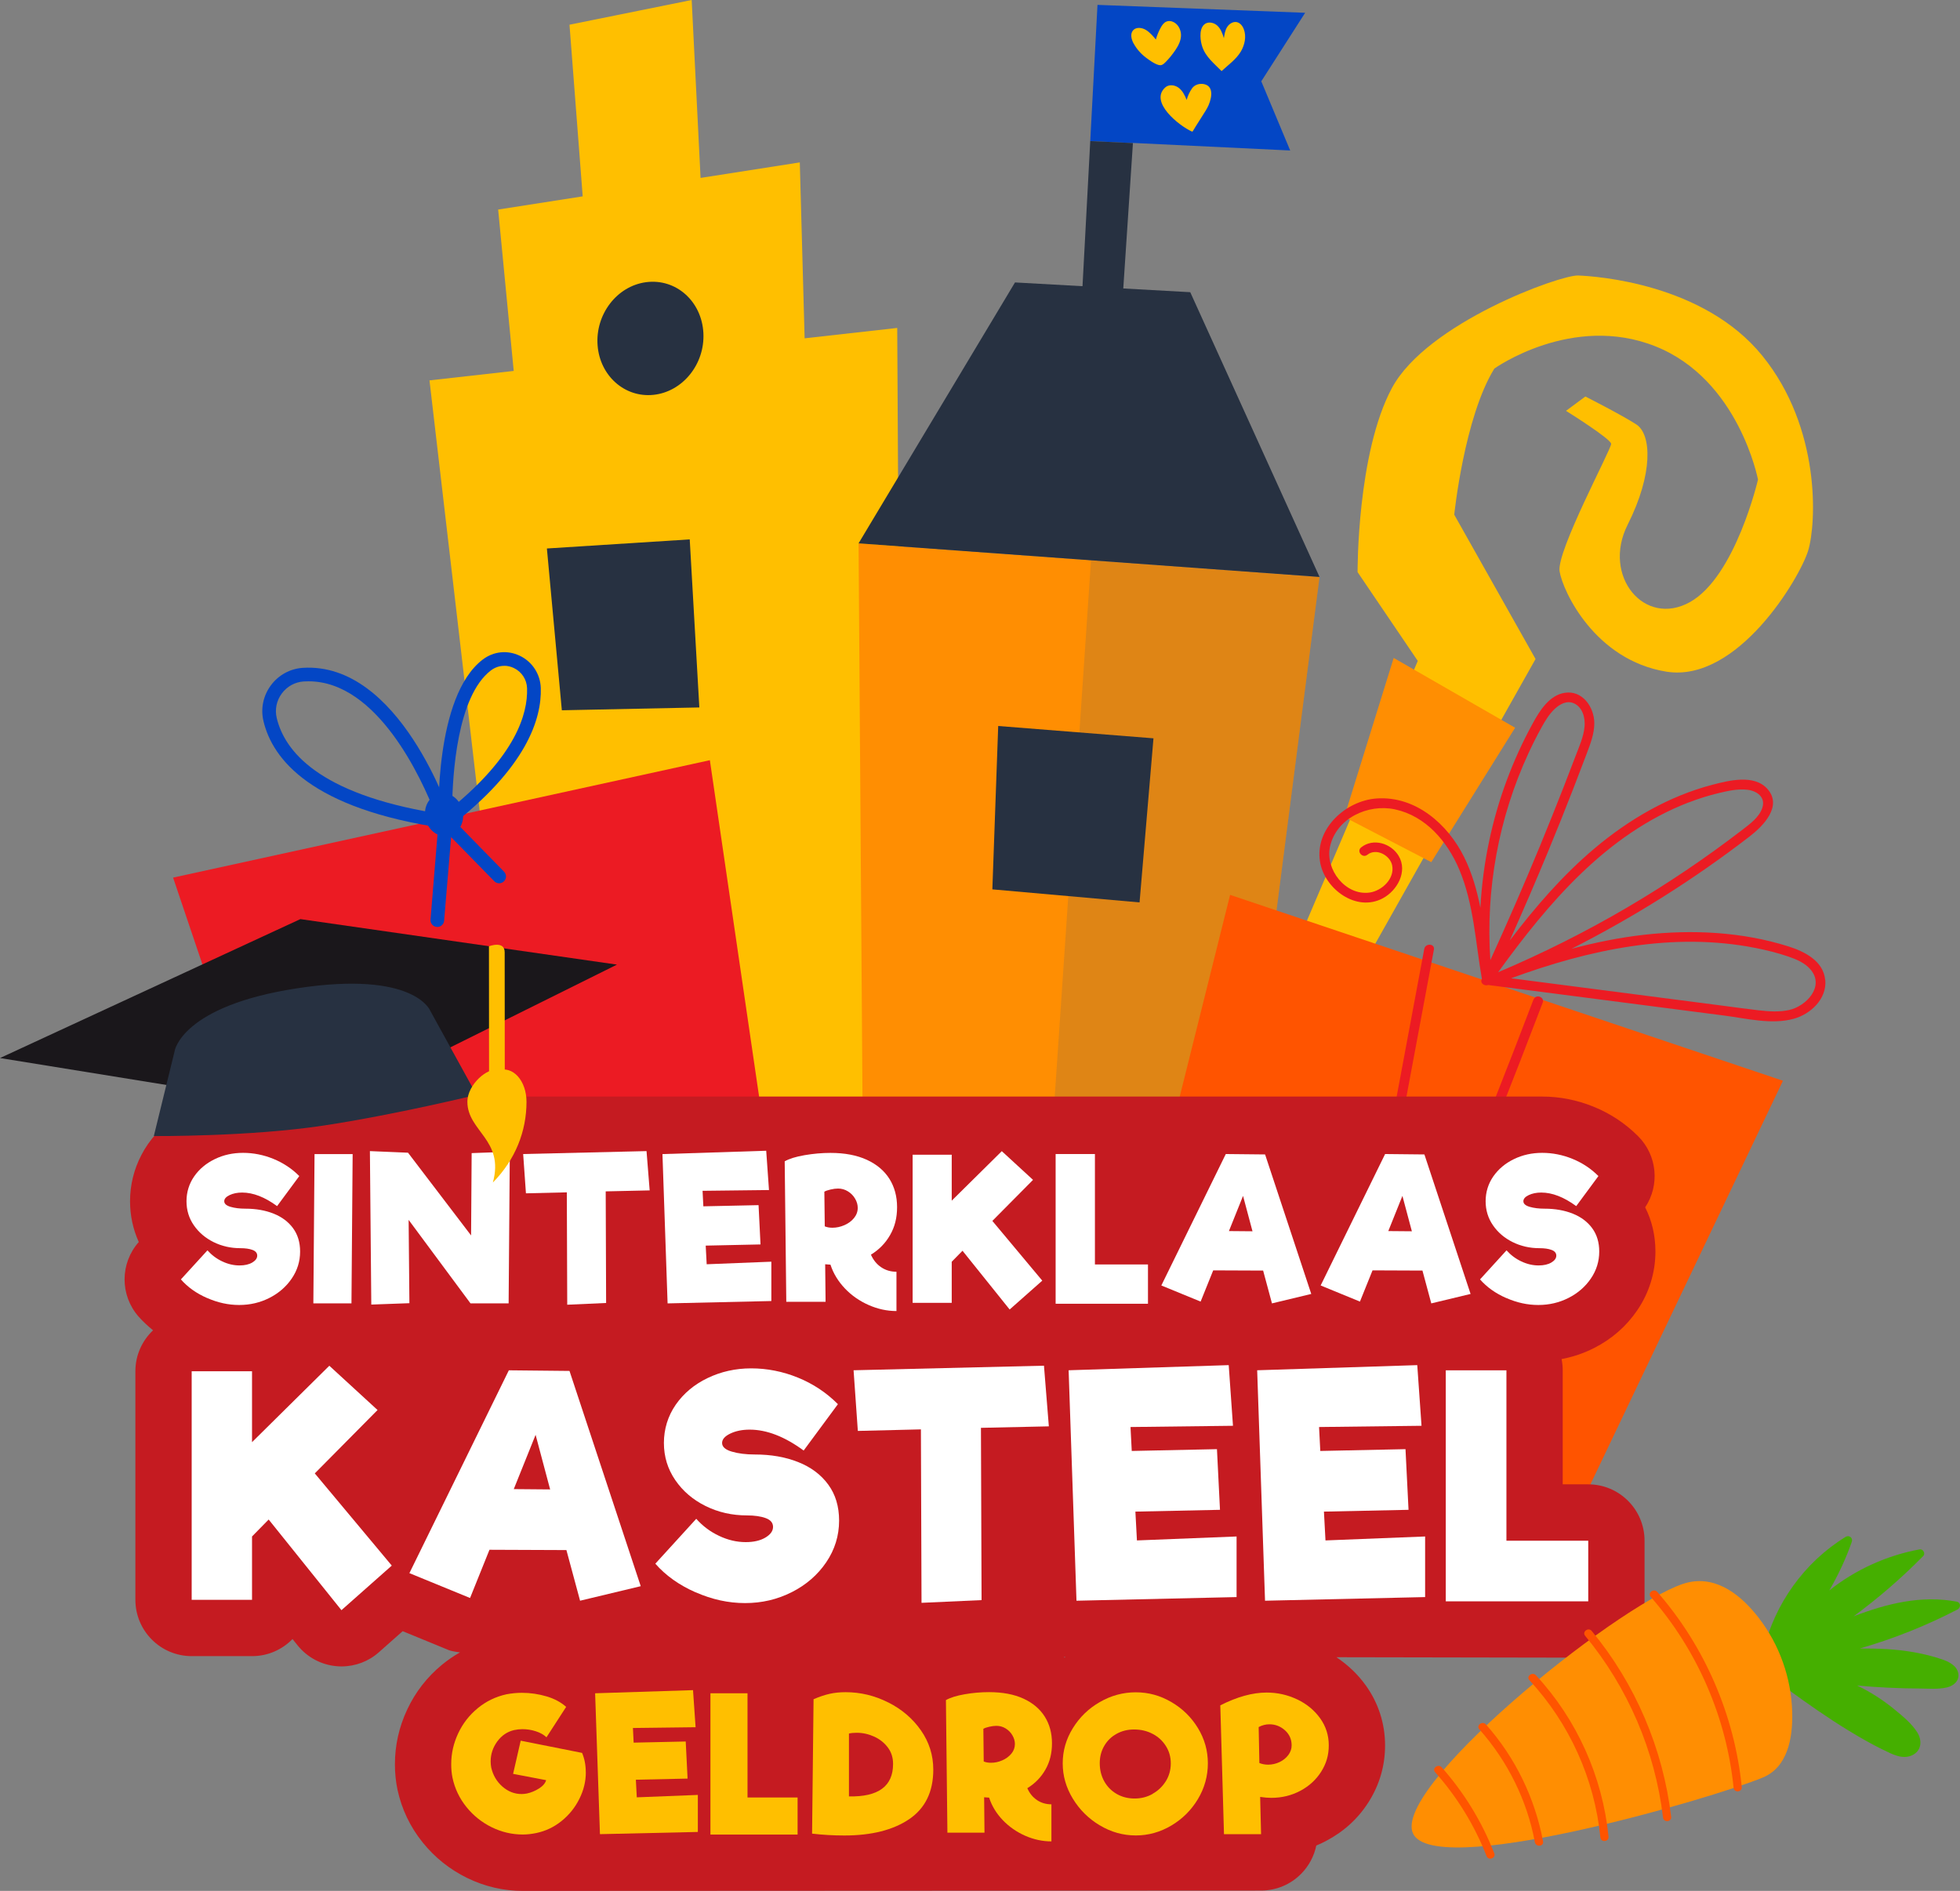 <?xml version="1.0" encoding="UTF-8"?>
<svg xmlns="http://www.w3.org/2000/svg" viewBox="0 0 381.61 368.16">
  <rect x="0" y="0" width="381.61" height="368.16" fill="#808080" stroke="none"/>
  <defs>
    <style>
      .cls-1 {
        fill: #ec1b23;
      }

      .cls-2 {
        fill: #fff;
      }

      .cls-3 {
        fill: #606060;
      }

      .cls-4 {
        fill: #1a171b;
      }

      .cls-5 {
        fill: none;
      }

      .cls-6 {
        fill: #c51b21;
      }

      .cls-7 {
        isolation: isolate;
      }

      .cls-8 {
        fill: #ff5400;
      }

      .cls-9 {
        mix-blend-mode: multiply;
        opacity: .2;
      }

      .cls-10 {
        fill: #45af00;
      }

      .cls-11 {
        fill: #273141;
      }

      .cls-12 {
        fill: #0346c5;
      }

      .cls-13 {
        fill: #ffbf00;
      }

      .cls-14 {
        fill: #ff5400;
      }

      .cls-15 {
        fill: #ff8e02;
      }
    </style>
  </defs>
  <g class="cls-7">
    <g id="Layer_2" data-name="Layer 2">
      <g id="Laag_1" data-name="Laag 1">
        <polygon class="cls-13" points="156.66 65.87 155.72 31.62 136.4 34.64 134.67 0 110.88 4.81 113.45 38.23 96.99 40.8 100.02 72.22 83.62 74.06 100.88 222.04 175.61 229.14 174.69 63.85 156.66 65.87"/>
        <polygon class="cls-11" points="136.16 137.74 109.39 138.29 106.48 106.79 134.29 105.02 136.16 137.74"/>
        <path class="cls-11" d="M136.95,64.84c.31,6.11-4.09,11.47-9.75,12.04-5.58.57-10.4-3.72-10.85-9.64-.46-6.01,3.74-11.55,9.45-12.3,5.8-.76,10.83,3.7,11.15,9.9Z"/>
        <polygon class="cls-15" points="239.32 248.71 168.12 241.18 167.16 105.79 256.91 112.33 239.32 248.71"/>
        <g class="cls-9">
          <polygon class="cls-3" points="212.42 109.09 203.23 244.89 239.32 248.71 256.91 112.33 212.42 109.09"/>
        </g>
        <polygon class="cls-11" points="167.16 105.79 256.91 112.33 231.74 56.89 197.62 54.99 167.16 105.79"/>
        <polygon class="cls-1" points="138.21 148.01 33.7 170.87 80.07 308.12 159.11 290.83 138.21 148.01"/>
        <path class="cls-13" d="M233.06,229.34l4.98,7.2,60.93-108.23-15.83-28.1s1.95-18.97,7.81-28.45c0,0,15.13-10.81,31.38-4.32,16.25,6.49,19.95,25.94,19.95,25.94,0,0-4.39,18.9-13.25,23.85s-17.16-5.09-12.13-15.06c5.02-9.97,4.67-17.62,1.67-19.55-3-1.93-9.9-5.42-9.9-5.42l-3.77,2.79s8.72,5.44,8.79,6.42-10.67,20.92-10.04,24.83,6.9,17.29,20.78,19.53c13.88,2.23,26.01-18.27,27.62-23.57,1.6-5.3,2.51-23.85-8.93-37.94-11.44-14.09-32.36-15.48-35.85-15.62-3.49-.14-29.43,9.21-36.26,21.9-6.83,12.69-6.69,35.85-6.69,35.85l11.72,17.29-42.96,100.68Z"/>
        <polygon class="cls-15" points="271.35 128.1 294.99 141.69 278.67 167.86 261.73 159.07 271.35 128.1"/>
        <polygon class="cls-8" points="239.5 174.23 213.26 279.29 299.77 309.73 347.14 210.42 239.5 174.23"/>
        <path class="cls-1" d="M298.57,194.6c-10.15,26.62-20.91,53-32.26,79.13-2.14,4.92-4.31,9.83-6.49,14.74,4.93-26.37,9.86-52.74,14.79-79.11,1.52-8.16,3.05-16.32,4.57-24.47.22-1.19-1.66-1.31-1.88-.13-5.41,28.94-10.82,57.87-16.22,86.81-1.52,8.16-3.05,16.32-4.57,24.47-.21,1.11,1.42,1.28,1.83.38,11.69-25.98,22.79-52.22,33.28-78.71,2.96-7.47,5.87-14.97,8.74-22.48.43-1.13-1.34-1.76-1.77-.62Z"/>
        <path class="cls-1" d="M355.36,190.8c-.33-3.7-4.03-5.55-7.17-6.54-9.01-2.84-18.66-3.31-28.01-2.27-4.81.54-9.56,1.5-14.23,2.75,12.23-6.21,23.89-13.54,34.76-21.93,2.6-2.01,6.38-5.86,3.41-9.2-2.58-2.91-7.51-1.65-10.71-.82-8.47,2.21-16.2,6.72-22.88,12.33-6.27,5.27-11.62,11.48-16.58,17.99,2.54-5.68,5.01-11.4,7.39-17.15,1.75-4.22,3.45-8.46,5.1-12.72.84-2.16,1.67-4.33,2.49-6.51.72-1.91,1.49-3.89,1.48-5.95-.02-3.12-2.32-6.44-5.77-5.89-3.01.48-4.89,3.52-6.22,5.96-3.93,7.17-6.79,14.9-8.48,22.89-.91,4.29-1.47,8.63-1.71,12.99-.68-3.39-1.61-6.71-3.16-9.85-3.17-6.42-9.47-11.95-17.04-11.42-6.01.42-12.05,5.89-11.03,12.28.84,5.31,7.08,9.94,12.26,7.14,2.79-1.51,4.85-5.2,3.07-8.22-1.47-2.48-4.98-3.55-7.32-1.67-.95.76.27,2.19,1.22,1.43,1.69-1.36,4.41.07,4.82,2.05.54,2.61-1.99,4.97-4.39,5.31-4.72.65-8.69-4.54-7.71-8.94,1.23-5.55,7.41-8.38,12.64-7.26,6.01,1.29,10.22,6.26,12.52,11.7,2.84,6.73,3.16,14.17,4.41,21.29-.01.02-.02.05-.03.07-.38.81.58,1.41,1.26,1.14.11.01.22.03.33.04.1.03.19.04.3.04,10.04,1.3,20.07,2.6,30.11,3.9,5.1.66,10.19,1.32,15.29,1.98,4.3.56,9.18,1.8,13.47.61,3.3-.91,6.46-3.88,6.13-7.56ZM328.76,156.25c1.93-.75,3.91-1.37,5.92-1.85,1.82-.43,3.69-.86,5.57-.63,1.82.22,3.54,1.44,2.88,3.49-.61,1.89-2.47,3.2-3.97,4.36-7.1,5.46-14.53,10.47-22.26,15.01-8.12,4.77-16.55,8.99-25.22,12.67,9.79-13.53,21.11-26.88,37.07-33.06ZM297.57,146.7c.8-1.74,1.67-3.46,2.6-5.14.71-1.27,1.47-2.55,2.55-3.55,1-.93,2.35-1.68,3.72-1.07,1.7.75,2.23,2.85,2.07,4.54-.18,1.98-1.05,3.88-1.75,5.72-.74,1.95-1.49,3.91-2.25,5.85-1.52,3.89-3.08,7.77-4.67,11.64-3.08,7.47-6.31,14.88-9.67,22.24-.94-13.76,1.61-27.7,7.4-40.23ZM348.33,196.65c-1.91.42-3.89.28-5.82.07-2.29-.26-4.57-.58-6.85-.88-4.71-.61-9.42-1.22-14.13-1.83-9.11-1.18-18.21-2.36-27.32-3.54,15.17-5.59,31.51-9.08,47.6-5.9,2.15.43,4.3.96,6.38,1.67,1.55.53,3.22,1.23,4.31,2.51,2.84,3.3-.84,7.17-4.17,7.9Z"/>
        <path class="cls-5" d="M207.28,322.74c.06-.04.12-.07.18-.11h-.35c.06.04.12.07.17.11Z"/>
        <path class="cls-6" d="M309.23,289h-4.97v-22.21c0-.75-.08-1.47-.22-2.18,2.19-.41,4.29-1.12,6.29-2.13,3.48-1.76,6.32-4.25,8.45-7.38,2.31-3.39,3.53-7.34,3.53-11.43,0-3.09-.68-6.01-2-8.6,2.89-4.33,2.35-10.13-1.37-13.85-2.49-2.49-5.4-4.42-8.68-5.75-3.22-1.31-6.59-1.97-10.02-1.97H47.31c-3.65,0-7.11.78-10.3,2.32-3.39,1.64-6.15,3.99-8.23,6.97-.46.66-.87,1.36-1.24,2.07-1.45,2.76-2.22,5.84-2.22,9.02,0,2.77.58,5.47,1.7,7.94-3.67,4.14-3.69,10.37-.03,14.53.85.96,1.8,1.83,2.81,2.66-2.11,2-3.44,4.82-3.44,7.96v44.51c0,6.06,4.91,10.97,10.97,10.97h11.75c3.09,0,5.88-1.28,7.87-3.33l.99,1.23c1.88,2.34,4.63,3.81,7.63,4.06.31.03.62.04.93.04,2.67,0,5.26-.97,7.27-2.76l4.63-4.1,8.96,3.68c.41.17,1.18.32,2.2.45-1.23.69-2.4,1.5-3.51,2.41-2.9,2.39-5.18,5.32-6.77,8.72-1.59,3.39-2.39,6.97-2.39,10.65,0,1.68.16,3.31.5,4.95.82,3.8,2.47,7.26,4.91,10.28,2.37,2.94,5.29,5.27,8.66,6.91,3.42,1.67,7.07,2.52,10.83,2.52,1.6,0,143.74-.07,143.74-.07,2.96,0,5.79-1.19,7.85-3.31,1.48-1.52,2.48-3.42,2.9-5.46.69-.28,1.37-.6,2.03-.96,3.42-1.82,6.18-4.36,8.19-7.56,2.1-3.34,3.17-7.03,3.17-10.97,0-4.22-1.29-8.24-3.73-11.65-1.56-2.18-3.5-4.02-5.74-5.52l49.02.09c6.06,0,10.97-4.91,10.97-10.97v-11.81c0-6.06-4.91-10.97-10.97-10.97ZM207.28,322.74c-.05-.04-.12-.07-.17-.11h.35c-.06.04-.12.07-.18.11Z"/>
        <g>
          <path class="cls-13" d="M114.06,345.06c0,1.76-.41,3.48-1.25,5.16-.83,1.68-1.98,3.12-3.45,4.31-1.47,1.19-3.12,1.98-4.94,2.36-.92.19-1.79.29-2.64.29-2.09,0-4.1-.47-6.03-1.41-1.92-.94-3.57-2.25-4.93-3.94-1.36-1.68-2.27-3.59-2.72-5.7-.17-.82-.25-1.7-.25-2.64,0-2.07.45-4.07,1.35-5.99.9-1.93,2.17-3.56,3.81-4.91,1.64-1.35,3.5-2.25,5.59-2.71,1.01-.19,2.01-.29,3-.29,1.66,0,3.27.24,4.82.7s2.82,1.15,3.81,2.04l-3.83,5.92c-.53-.5-1.22-.9-2.08-1.17-.85-.28-1.73-.41-2.62-.41-.53,0-1.07.06-1.62.18-1.32.31-2.41,1.05-3.27,2.22-.85,1.17-1.28,2.46-1.28,3.88,0,.39.04.78.11,1.19.34,1.49,1.06,2.72,2.17,3.7,1.11.97,2.36,1.46,3.75,1.46.34,0,.69-.04,1.05-.11.79-.17,1.57-.49,2.33-.97.76-.48,1.22-1.02,1.39-1.62l-6.43-1.23,1.48-6.46,11.95,2.38c.48,1.13.72,2.38.72,3.75Z"/>
          <path class="cls-13" d="M135.87,349.46v7.22l-19.06.43-.94-27.43,19.06-.61.5,7.22-12.2.15.14,2.85,10.14-.22.36,7.22-10.07.22.18,3.43,11.88-.47Z"/>
          <path class="cls-13" d="M155.29,349.97v7.22h-16.97v-27.51h7.22v20.29h9.75Z"/>
          <path class="cls-13" d="M172.92,331.45c2.63,1.32,4.76,3.13,6.37,5.43,1.61,2.3,2.42,4.85,2.42,7.67,0,4.31-1.57,7.52-4.69,9.64-3.13,2.12-7.34,3.18-12.63,3.18-2.12,0-4.21-.12-6.28-.36l.29-26.17c1.11-.48,2.15-.83,3.12-1.05.97-.22,2.01-.32,3.12-.32,2.89,0,5.65.66,8.28,1.99ZM173.88,343.43c0-1.23-.34-2.3-1.03-3.21-.69-.91-1.58-1.62-2.67-2.11s-2.22-.74-3.37-.74c-.6,0-1.11.05-1.52.15v12.24c5.73.12,8.59-1.99,8.59-6.32Z"/>
          <path class="cls-13" d="M201.89,350.47c.82.55,1.76.83,2.82.83v7.22c-1.73,0-3.44-.37-5.11-1.1-1.67-.74-3.13-1.75-4.37-3.05-1.24-1.3-2.12-2.75-2.65-4.37l-.97-.07.07,6.89h-7.22l-.29-25.81c.84-.48,2.06-.86,3.66-1.14,1.6-.28,3.18-.41,4.75-.41,2.62,0,4.85.42,6.68,1.26,1.83.84,3.21,2.01,4.15,3.5.94,1.49,1.41,3.23,1.41,5.2s-.43,3.64-1.28,5.13c-.85,1.49-2.03,2.7-3.52,3.61.43.99,1.06,1.76,1.88,2.31ZM191.53,342.96c.41.17.88.25,1.41.25.75,0,1.48-.15,2.2-.47.72-.31,1.31-.75,1.77-1.3.46-.55.69-1.18.69-1.88,0-.58-.16-1.14-.49-1.7-.32-.55-.76-1-1.32-1.34-.55-.34-1.15-.5-1.8-.5-.41,0-.87.06-1.39.18-.52.12-.9.25-1.14.4l.07,6.35Z"/>
          <path class="cls-13" d="M214.13,355.4c-2.19-1.31-3.94-3.05-5.25-5.2-1.31-2.15-1.97-4.44-1.97-6.88s.65-4.71,1.97-6.84c1.31-2.13,3.06-3.83,5.25-5.09,2.19-1.26,4.52-1.9,7-1.9s4.77.63,6.93,1.9c2.17,1.26,3.89,2.95,5.18,5.07,1.29,2.12,1.93,4.4,1.93,6.86s-.64,4.79-1.93,6.95c-1.29,2.15-3.01,3.87-5.18,5.16-2.17,1.29-4.48,1.93-6.93,1.93s-4.81-.65-7-1.97ZM224.43,349.24c1.07-.6,1.92-1.42,2.56-2.45.64-1.03.96-2.19.96-3.46s-.32-2.38-.96-3.39c-.64-1.01-1.5-1.8-2.58-2.36-1.08-.57-2.29-.85-3.61-.85-1.25,0-2.39.28-3.41.85-1.02.56-1.82,1.35-2.4,2.35-.58,1-.87,2.12-.87,3.38s.29,2.47.88,3.52c.59,1.05,1.4,1.86,2.42,2.45,1.02.59,2.18.89,3.48.89s2.45-.3,3.52-.9Z"/>
          <path class="cls-13" d="M252.57,330.87c1.85.89,3.34,2.12,4.46,3.68s1.68,3.32,1.68,5.27-.49,3.56-1.48,5.13c-.99,1.56-2.34,2.8-4.06,3.72-1.72.91-3.6,1.37-5.65,1.37-.65,0-1.37-.06-2.17-.18l.18,7.26h-7.22l-.72-25.09c3.27-1.66,6.28-2.49,9.02-2.49,2.12,0,4.1.45,5.96,1.34ZM246.9,343.58c.77,0,1.51-.17,2.22-.5.71-.34,1.28-.8,1.71-1.37.43-.58.65-1.2.65-1.88,0-1.18-.43-2.16-1.3-2.94-.87-.78-1.88-1.17-3.03-1.17-.72,0-1.42.18-2.09.54l.14,7c.55.22,1.12.32,1.7.32Z"/>
        </g>
        <g>
          <path class="cls-2" d="M40.31,252.72c-2.07-.9-3.76-2.11-5.09-3.62l5.17-5.66c.82.92,1.78,1.64,2.89,2.16s2.22.78,3.35.78c1.02,0,1.85-.19,2.49-.57.64-.38.96-.83.96-1.34s-.31-.88-.92-1.11-1.4-.34-2.37-.34c-1.89,0-3.63-.4-5.22-1.19-1.59-.79-2.87-1.88-3.83-3.27-.96-1.39-1.43-2.95-1.43-4.69s.5-3.39,1.49-4.82c.99-1.43,2.33-2.55,4.02-3.37,1.68-.82,3.52-1.22,5.51-1.22s3.98.39,5.89,1.17c1.91.78,3.6,1.89,5.05,3.35l-4.32,5.85c-2.4-1.76-4.67-2.64-6.81-2.64-.94,0-1.76.17-2.45.5-.69.33-1.03.73-1.03,1.19,0,.49.41.85,1.22,1.09.82.24,1.78.36,2.91.36,2.04,0,3.86.32,5.47.96,1.61.64,2.87,1.58,3.79,2.83.92,1.25,1.38,2.77,1.38,4.55,0,1.91-.54,3.67-1.63,5.26-1.08,1.59-2.53,2.85-4.34,3.77-1.81.92-3.77,1.38-5.89,1.38s-4.17-.45-6.24-1.36Z"/>
          <path class="cls-2" d="M61.24,224.7h7.42l-.23,29.07h-7.42l.23-29.07Z"/>
          <path class="cls-2" d="M99.26,224.24l-.23,29.53h-7.42l-12.05-16.26.15,16.22-7.42.27-.27-29.88,7.42.31,12.28,16.11.11-16.03,7.42-.27Z"/>
          <path class="cls-2" d="M117.93,231.96l.08,21.73-7.57.34-.08-21.88-7.96.19-.54-7.65,24.02-.57.61,7.65-8.57.19Z"/>
          <path class="cls-2" d="M150.18,245.66v7.65l-20.2.46-1-29.07,20.2-.65.54,7.65-12.93.15.15,3.02,10.75-.23.38,7.65-10.67.23.19,3.63,12.58-.5Z"/>
          <path class="cls-2" d="M171.56,246.73c.87.59,1.86.88,2.98.88v7.65c-1.84,0-3.64-.39-5.41-1.17-1.77-.78-3.32-1.85-4.63-3.23-1.31-1.38-2.25-2.92-2.81-4.63l-1.03-.08.08,7.31h-7.65l-.31-27.35c.89-.51,2.19-.91,3.88-1.2,1.7-.29,3.37-.44,5.03-.44,2.78,0,5.14.45,7.08,1.34,1.94.89,3.4,2.13,4.4,3.71.99,1.58,1.49,3.42,1.49,5.51s-.45,3.85-1.36,5.43c-.9,1.58-2.15,2.86-3.73,3.82.46,1.05,1.12,1.86,1.99,2.45ZM160.58,238.77c.43.18.93.27,1.49.27.79,0,1.57-.17,2.33-.5.76-.33,1.39-.79,1.87-1.38s.73-1.25.73-1.99c0-.61-.17-1.21-.52-1.8s-.81-1.06-1.4-1.42-1.22-.54-1.91-.54c-.43,0-.92.06-1.47.19-.55.13-.95.27-1.2.42l.08,6.73Z"/>
          <path class="cls-2" d="M187.4,243.52l-2.1,2.14v8h-7.61v-28.84h7.61v8.95l9.75-9.64,6.08,5.59-7.92,7.99,9.72,11.63-6.35,5.62-9.18-11.44Z"/>
          <path class="cls-2" d="M223.51,246.19v7.65h-17.98v-29.15h7.65v21.5h10.33Z"/>
          <path class="cls-2" d="M245.93,247.38l-9.72-.04-2.45,6.08-7.65-3.14,12.55-25.59,7.65.08,8.99,27.16-7.65,1.84-1.72-6.39ZM243.86,239.73l-1.84-6.89-2.75,6.85,4.59.04Z"/>
          <path class="cls-2" d="M276.95,247.38l-9.72-.04-2.45,6.08-7.65-3.14,12.55-25.59,7.65.08,8.99,27.16-7.65,1.84-1.72-6.39ZM274.89,239.73l-1.84-6.89-2.75,6.85,4.59.04Z"/>
          <path class="cls-2" d="M293.25,252.72c-2.07-.9-3.76-2.11-5.09-3.62l5.16-5.66c.82.92,1.78,1.64,2.89,2.16,1.11.52,2.22.78,3.35.78,1.02,0,1.85-.19,2.49-.57.64-.38.96-.83.96-1.34s-.31-.88-.92-1.11c-.61-.23-1.4-.34-2.37-.34-1.89,0-3.63-.4-5.22-1.19s-2.87-1.88-3.82-3.27c-.96-1.39-1.43-2.95-1.43-4.69s.5-3.39,1.49-4.82c1-1.43,2.33-2.55,4.02-3.37,1.68-.82,3.52-1.22,5.51-1.22s3.98.39,5.89,1.17c1.91.78,3.6,1.89,5.05,3.35l-4.32,5.85c-2.4-1.76-4.67-2.64-6.81-2.64-.94,0-1.76.17-2.45.5-.69.33-1.03.73-1.03,1.19,0,.49.41.85,1.22,1.09.82.24,1.79.36,2.91.36,2.04,0,3.86.32,5.47.96,1.61.64,2.87,1.58,3.79,2.83.92,1.25,1.38,2.77,1.38,4.55,0,1.91-.54,3.67-1.63,5.26-1.08,1.59-2.53,2.85-4.34,3.77s-3.77,1.38-5.89,1.38-4.17-.45-6.24-1.36Z"/>
        </g>
        <g>
          <path class="cls-2" d="M52.32,295.84l-3.25,3.31v12.34h-11.75v-44.51h11.75v13.81l15.05-14.88,9.39,8.62-12.22,12.34,14.99,17.95-9.8,8.68-14.17-17.65Z"/>
          <path class="cls-2" d="M110.29,301.8l-14.99-.06-3.78,9.39-11.81-4.84,19.36-39.49,11.81.12,13.87,41.91-11.81,2.83-2.66-9.86ZM107.11,289.99l-2.83-10.63-4.25,10.57,7.08.06Z"/>
          <path class="cls-2" d="M135.44,310.03c-3.19-1.4-5.81-3.26-7.85-5.58l7.97-8.74c1.26,1.42,2.75,2.53,4.46,3.33,1.71.81,3.43,1.21,5.17,1.21,1.57,0,2.85-.3,3.84-.89.98-.59,1.48-1.28,1.48-2.07s-.47-1.36-1.42-1.71c-.94-.35-2.17-.53-3.66-.53-2.91,0-5.6-.61-8.06-1.83-2.46-1.22-4.43-2.9-5.9-5.05s-2.21-4.55-2.21-7.23.77-5.23,2.3-7.44c1.53-2.2,3.6-3.94,6.2-5.19s5.43-1.89,8.5-1.89,6.14.6,9.09,1.8c2.95,1.2,5.55,2.92,7.79,5.17l-6.67,9.03c-3.7-2.72-7.2-4.07-10.51-4.07-1.46,0-2.72.26-3.78.77-1.06.51-1.59,1.12-1.59,1.83,0,.75.63,1.31,1.89,1.68,1.26.37,2.75.56,4.49.56,3.15,0,5.96.49,8.44,1.48,2.48.98,4.43,2.44,5.84,4.37,1.42,1.93,2.12,4.27,2.12,7.02,0,2.95-.84,5.66-2.51,8.12s-3.91,4.4-6.7,5.81c-2.8,1.42-5.82,2.13-9.09,2.13s-6.44-.7-9.62-2.1Z"/>
          <path class="cls-2" d="M190.99,278.01l.12,33.53-11.69.53-.12-33.77-12.28.3-.83-11.81,37.07-.89.95,11.81-13.22.29Z"/>
          <path class="cls-2" d="M240.76,299.14v11.81l-31.17.71-1.53-44.87,31.17-1,.83,11.81-19.95.24.24,4.66,16.59-.35.59,11.81-16.47.35.3,5.61,19.42-.77Z"/>
          <path class="cls-2" d="M277.47,299.14v11.81l-31.17.71-1.53-44.87,31.17-1,.83,11.81-19.95.24.24,4.66,16.59-.35.59,11.81-16.47.35.3,5.61,19.42-.77Z"/>
          <path class="cls-2" d="M309.23,299.97v11.81h-27.74v-44.98h11.81v33.18h15.94Z"/>
        </g>
        <g>
          <path class="cls-10" d="M366.58,340.66c-2.23-1.11-4.39-2.33-6.52-3.63-4.12-2.5-8.06-5.28-11.96-8.11-1.07-.78-2.15-1.55-3.2-2.35-.75-.57-1.46-1.19-1.88-2.03-.5-1.02-.36-2.26.3-3.07,2.16-9.15,7.98-17.31,16.02-22.24.69-.42,1.47.2,1.2.97-1.15,3.29-2.63,6.45-4.38,9.46,5.1-4.05,11.15-6.81,17.6-8,.65-.12,1.17.81.7,1.29-4.2,4.27-8.74,8.19-13.55,11.74,6.42-2.46,13.15-4.15,20.05-2.85.84.16.83,1.18.16,1.53-6.08,3.16-12.45,5.69-19.01,7.59,1.76,0,3.51.02,5.27.12,3.61.23,7.21.81,10.66,1.97,1.32.44,2.97,1.22,3.24,2.76.25,1.46-.92,2.43-2.21,2.73-1.73.41-3.69.22-5.45.21-2,0-4-.06-6-.16-2.01-.09-4.02-.23-6.03-.42,2.63,1.28,5.11,2.87,7.37,4.74,1.53,1.26,3.31,2.72,4.36,4.43.94,1.53.82,3.47-.92,4.36-1.95.99-4.05-.18-5.81-1.05Z"/>
          <path class="cls-15" d="M348.94,333.35c-.18-6.65-2.47-13.11-6.53-18.37-3.25-4.2-7.91-8.11-13.57-6.92-11.32,2.39-56.44,38.38-53.9,48.44,2.54,10.06,58.83-6.44,68.33-10.44,4.76-2,5.81-7.62,5.67-12.72Z"/>
          <path class="cls-8" d="M339.12,347.93c-1.41-13.98-7.2-27.39-16.45-37.98-.67-.77-1.96.17-1.28.95,9.07,10.38,14.76,23.47,16.14,37.18.1,1.02,1.69.87,1.59-.16Z"/>
          <path class="cls-14" d="M325.37,353.72c-1.57-13.24-6.97-25.9-15.46-36.17-.65-.79-1.94.15-1.28.95,8.32,10.06,13.62,22.41,15.16,35.38.12,1.02,1.71.86,1.59-.16Z"/>
          <path class="cls-14" d="M313.18,357.59c-1.16-11.66-6.16-22.82-14.13-31.41-.69-.74-1.98.19-1.28.95,7.79,8.4,12.69,19.22,13.82,30.62.1,1.02,1.69.87,1.59-.16Z"/>
          <path class="cls-14" d="M300.43,358.52c-1.58-8.44-5.41-16.35-11.12-22.77-.67-.76-1.97.18-1.28.95,5.51,6.21,9.29,13.82,10.81,21.98.19,1,1.78.85,1.59-.16Z"/>
          <path class="cls-14" d="M290.92,360.81c-2.4-6.13-5.86-11.79-10.22-16.71-.67-.76-1.97.18-1.28.95,4.28,4.82,7.67,10.33,10.02,16.34.37.95,1.86.39,1.49-.57Z"/>
        </g>
        <polygon class="cls-4" points="120.12 187.81 62.98 216.19 0 206 58.48 178.95 120.12 187.81"/>
        <polygon class="cls-11" points="221.87 175.7 193.21 173.16 194.35 141.35 224.58 143.75 221.87 175.7"/>
        <path class="cls-11" d="M33.99,204.66s1.3-8.82,24-12.26c22.69-3.44,25.76,4.36,25.76,4.36l9.03,16.4s-15.55,3.83-29.89,6c-14.33,2.17-32.94,2.03-32.94,2.03l4.05-16.53Z"/>
        <g>
          <path class="cls-13" d="M98.28,210.98h-3.06s-.02-26.74-.02-26.74c0,0,3.06-1.18,3.06,1.17s.02,25.57.02,25.57Z"/>
          <path class="cls-13" d="M102.51,214.51c0,5.74-2.16,11.27-6.55,15.73,2.29-8.3-4.96-9.98-4.96-15.72,0-3.47,4.15-6.81,5.75-6.07,3.16-1.12,5.76,2.04,5.76,6.07Z"/>
        </g>
        <g>
          <g>
            <path class="cls-12" d="M86.72,161.27c-.06,0-.13,0-.19-.01-25.9-3.78-33.46-13.42-35.23-20.85-.58-2.41-.06-4.95,1.43-6.96,1.48-2.01,3.75-3.26,6.23-3.42,18.8-1.19,28.62,28.25,29.03,29.5.14.44.05.92-.25,1.27-.25.3-.63.47-1.02.47ZM60.06,132.65c-.31,0-.62.01-.94.03-1.69.11-3.24.97-4.26,2.35-1.02,1.38-1.38,3.12-.98,4.77,1.53,6.42,8.17,14.73,30.82,18.49-2.51-6.43-11.12-25.64-24.63-25.64Z"/>
            <path class="cls-12" d="M86.72,161.27c-.19,0-.38-.04-.56-.13-.45-.21-.74-.65-.76-1.15-.04-.99-.83-24.38,8.58-31.57,2.11-1.61,4.81-1.89,7.21-.75,2.44,1.16,4.01,3.57,4.1,6.28.19,5.96-2.74,15.5-17.75,27.05-.24.18-.52.28-.81.28ZM98.17,129.64c-.91,0-1.82.3-2.59.89-6.6,5.04-7.48,20.42-7.55,26.67,12.28-10.07,14.75-18.11,14.59-23.18-.05-1.71-1.04-3.23-2.58-3.96-.6-.29-1.24-.43-1.87-.43Z"/>
            <path class="cls-12" d="M85.14,180.47s-.07,0-.1,0c-.73-.05-1.28-.69-1.22-1.42l1.58-19.2c.04-.52.38-.97.87-1.15.49-.18,1.04-.05,1.41.32l10.46,10.7c.51.53.5,1.37-.03,1.88-.53.51-1.37.5-1.88-.03l-8.4-8.58-1.36,16.26c-.05.7-.63,1.23-1.32,1.23Z"/>
          </g>
          <path class="cls-12" d="M90.07,157.85c.48,2.27-.74,4.45-2.74,4.88-2,.43-4.01-1.07-4.49-3.34s.74-4.45,2.74-4.88c2-.43,4.01,1.07,4.49,3.34Z"/>
        </g>
        <g>
          <g>
            <polygon class="cls-12" points="254.11 2.49 213.68 .95 212.27 27.47 220.58 27.86 220.59 27.83 251.2 29.3 245.57 15.83 254.11 2.49"/>
            <polygon class="cls-11" points="210.72 56.52 218.65 56.93 220.58 27.86 212.27 27.47 210.72 56.52"/>
          </g>
          <path class="cls-13" d="M220.72,8.49c-.44-.81-.72-1.9-.11-2.59.6-.68,1.73-.54,2.5-.07.77.47,1.36,1.17,1.93,1.86.23-.78.53-1.54.92-2.25.26-.49.58-.98,1.09-1.22.87-.4,1.92.17,2.42.98.29.47.46,1.02.47,1.57.03,1.1-.52,2.14-1.14,3.05-.55.8-1.16,1.56-1.84,2.25-.23.23-.47.47-.78.58-.79.29-2.41-.95-3.04-1.41-.99-.74-1.83-1.69-2.42-2.77Z"/>
          <path class="cls-13" d="M233.73,7.02c-.02-.87.16-1.74.73-2.25.69-.63,1.85-.42,2.54.21.69.63,1.02,1.56,1.29,2.45.11-.75.23-1.52.63-2.16.4-.64,1.16-1.12,1.9-.96.65.15,1.12.75,1.35,1.38.53,1.41.19,3.03-.57,4.33-.9,1.52-2.48,2.64-3.76,3.82-1.44-1.46-3.12-2.77-3.77-4.78-.18-.54-.33-1.29-.34-2.03Z"/>
          <path class="cls-13" d="M235.05,21.01c-.1.18-.2.35-.3.52-.81,1.34-1.7,2.64-2.5,3.99-.02.04-.05.08-.09.09-.05.02-.1,0-.14-.02-2.35-1.05-8.36-5.73-5.12-8.59.71-.62,1.86-.47,2.61.11.75.58,1.18,1.47,1.53,2.34.22-.8.58-1.57,1.05-2.25.52-.74,1.53-1.01,2.39-.81,2.13.49,1.28,3.33.57,4.62Z"/>
        </g>
      </g>
    </g>
  </g>
</svg>